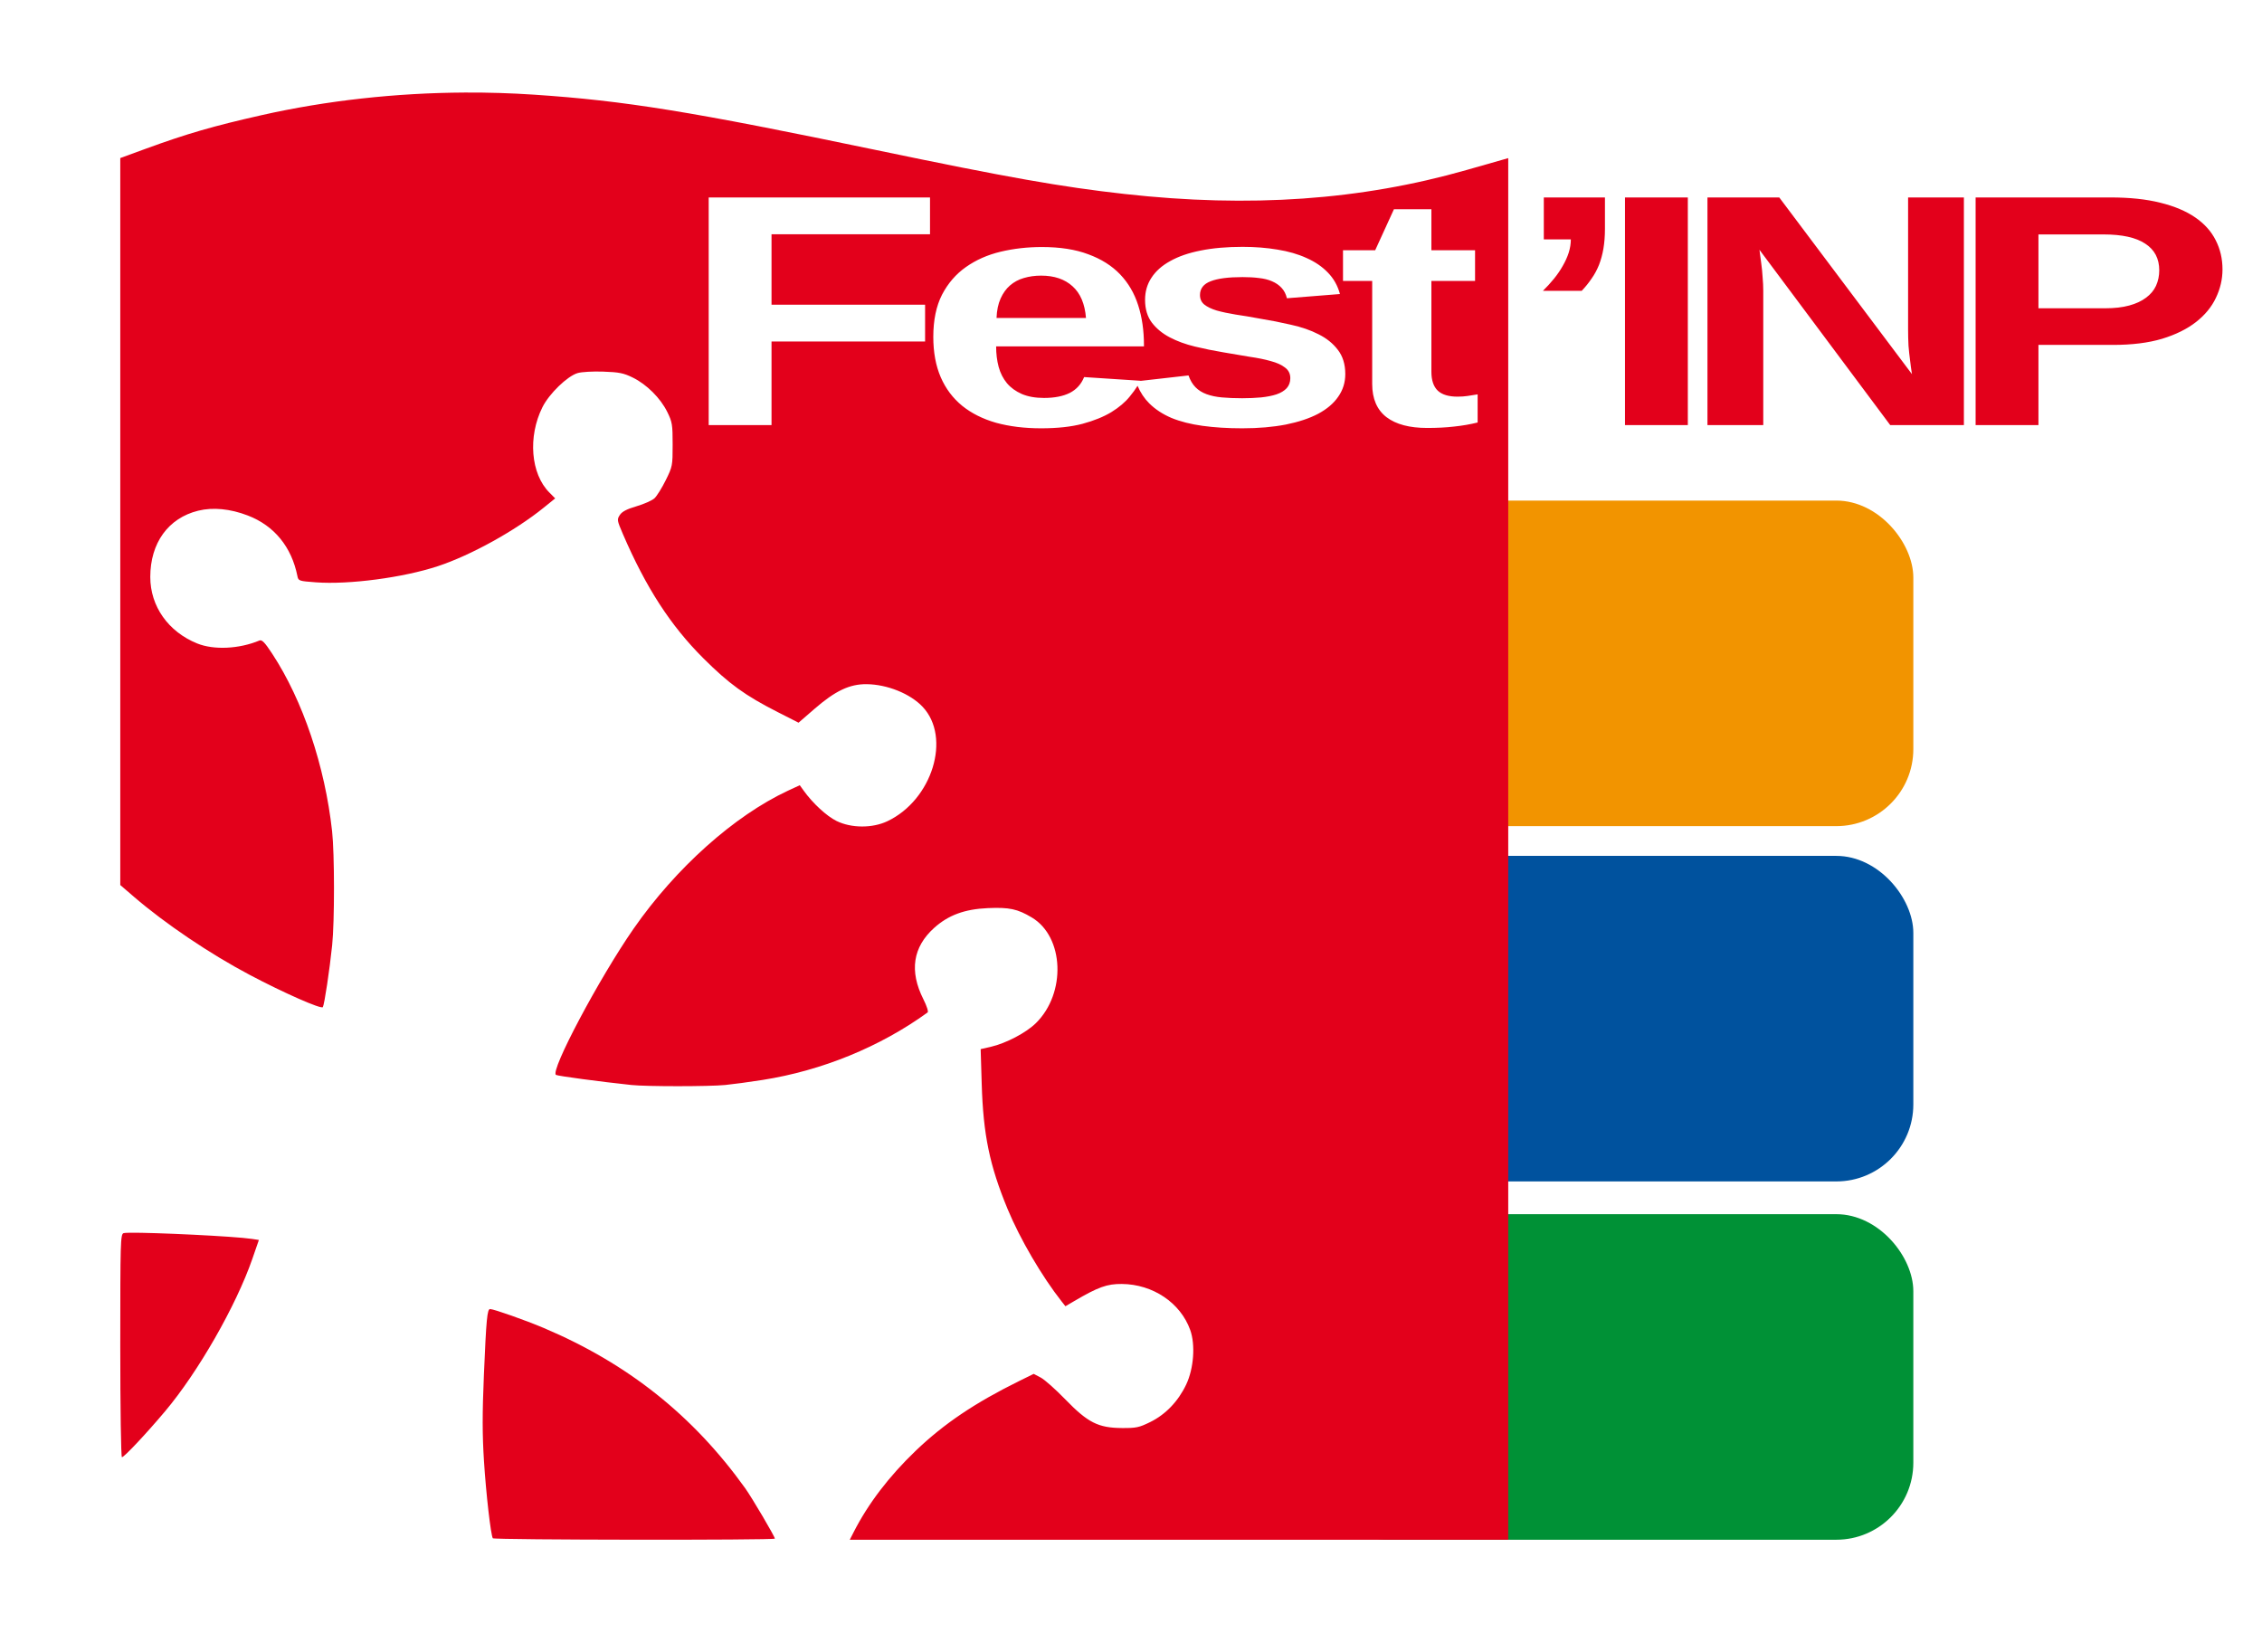 <?xml version="1.0" encoding="UTF-8" standalone="no"?>
<!-- Created with Inkscape (http://www.inkscape.org/) -->

<svg
   xmlns:dc="http://purl.org/dc/elements/1.1/"
   xmlns:cc="http://creativecommons.org/ns#"
   xmlns:rdf="http://www.w3.org/1999/02/22-rdf-syntax-ns#"
   xmlns:svg="http://www.w3.org/2000/svg"
   xmlns="http://www.w3.org/2000/svg"
   xmlns:sodipodi="http://sodipodi.sourceforge.net/DTD/sodipodi-0.dtd"
   xmlns:inkscape="http://www.inkscape.org/namespaces/inkscape"
   id="svg2876"
   version="1.1"
   inkscape:version="0.47 r22583"
   width="1206"
   height="881"
   sodipodi:docname="logo_fest-inp_nb.svg">
  <defs
     id="defs2880">
    <linearGradient
       id="linearGradient4127">
      <stop
         style="stop-color:#00001b;stop-opacity:1;"
         offset="0"
         id="stop4129" />
      <stop
         id="stop4139"
         offset="0.953"
         style="stop-color:#00001b;stop-opacity:0.498;" />
      <stop
         style="stop-color:#00001b;stop-opacity:0;"
         offset="1"
         id="stop4131" />
    </linearGradient>
    <inkscape:perspective
       sodipodi:type="inkscape:persp3d"
       inkscape:vp_x="0 : 0.5 : 1"
       inkscape:vp_y="0 : 1000 : 0"
       inkscape:vp_z="1 : 0.5 : 1"
       inkscape:persp3d-origin="0.5 : 0.33333333 : 1"
       id="perspective2884" />
    <inkscape:perspective
       id="perspective3760"
       inkscape:persp3d-origin="0.5 : 0.33333333 : 1"
       inkscape:vp_z="1 : 0.5 : 1"
       inkscape:vp_y="0 : 1000 : 0"
       inkscape:vp_x="0 : 0.5 : 1"
       sodipodi:type="inkscape:persp3d" />
    <inkscape:perspective
       id="perspective3788"
       inkscape:persp3d-origin="0.5 : 0.33333333 : 1"
       inkscape:vp_z="1 : 0.5 : 1"
       inkscape:vp_y="0 : 1000 : 0"
       inkscape:vp_x="0 : 0.5 : 1"
       sodipodi:type="inkscape:persp3d" />
    <inkscape:perspective
       id="perspective3832"
       inkscape:persp3d-origin="0.5 : 0.33333333 : 1"
       inkscape:vp_z="1 : 0.5 : 1"
       inkscape:vp_y="0 : 1000 : 0"
       inkscape:vp_x="0 : 0.5 : 1"
       sodipodi:type="inkscape:persp3d" />
    <inkscape:perspective
       id="perspective3839"
       inkscape:persp3d-origin="0.5 : 0.33333333 : 1"
       inkscape:vp_z="1 : 0.5 : 1"
       inkscape:vp_y="0 : 1000 : 0"
       inkscape:vp_x="0 : 0.5 : 1"
       sodipodi:type="inkscape:persp3d" />
    <inkscape:perspective
       id="perspective4089"
       inkscape:persp3d-origin="0.5 : 0.33333333 : 1"
       inkscape:vp_z="1 : 0.5 : 1"
       inkscape:vp_y="0 : 1000 : 0"
       inkscape:vp_x="0 : 0.5 : 1"
       sodipodi:type="inkscape:persp3d" />
    <inkscape:perspective
       id="perspective4113"
       inkscape:persp3d-origin="0.5 : 0.33333333 : 1"
       inkscape:vp_z="1 : 0.5 : 1"
       inkscape:vp_y="0 : 1000 : 0"
       inkscape:vp_x="0 : 0.5 : 1"
       sodipodi:type="inkscape:persp3d" />
    <inkscape:perspective
       id="perspective5690"
       inkscape:persp3d-origin="0.5 : 0.33333333 : 1"
       inkscape:vp_z="1 : 0.5 : 1"
       inkscape:vp_y="0 : 1000 : 0"
       inkscape:vp_x="0 : 0.5 : 1"
       sodipodi:type="inkscape:persp3d" />
  </defs>
  <sodipodi:namedview
     pagecolor="#ffffff"
     bordercolor="#666666"
     borderopacity="1"
     objecttolerance="10"
     gridtolerance="10"
     guidetolerance="10"
     inkscape:pageopacity="0"
     inkscape:pageshadow="2"
     inkscape:window-width="1440"
     inkscape:window-height="825"
     id="namedview2878"
     showgrid="false"
     showguides="true"
     inkscape:guide-bbox="true"
     inkscape:zoom="0.5"
     inkscape:cx="560.75862"
     inkscape:cy="415.79064"
     inkscape:window-x="0"
     inkscape:window-y="48"
     inkscape:window-maximized="1"
     inkscape:current-layer="svg2876">
    <sodipodi:guide
       orientation="1,0"
       position="-167.987,587.956"
       id="guide3778" />
  </sodipodi:namedview>
  <rect
     style="fill:#00529e;fill-opacity:1"
     id="rect3776-2"
     width="390.104"
     height="173.587"
     x="630"
     y="456.365"
     ry="41.064" />
  <rect
     style="fill:#009136;fill-opacity:1"
     id="rect3776-2-1"
     width="321.514"
     height="173.587"
     x="698.589"
     y="647.413"
     ry="41.064" />
  <rect
     style="fill:#f29400;fill-opacity:1"
     id="rect3776"
     width="390.104"
     height="173.587"
     x="630"
     y="266.913"
     ry="41.064" />
  <path
     style="fill:#e3001b;fill-opacity:1"
     d="M 247.906 49.344 C 211.034 49.534 173.995 53.616 139.469 61.406 C 113.618 67.239 99.713 71.279 77.875 79.25 L 64.125 84.281 L 64.125 278.094 L 64.125 471.906 L 71.344 478.125 C 88.058 492.51 111.838 508.549 133.125 519.812 C 151.241 529.398 171.344 538.264 172.125 537 C 172.95 535.666 175.752 517.01 177.094 504 C 178.402 491.316 178.392 455.323 177.062 443.219 C 173.241 408.431 161.482 373.535 145.188 348.656 C 141.143 342.481 139.659 340.971 138.312 341.531 C 127.467 346.046 113.996 346.688 105.125 343.094 C 89.692 336.842 80.125 323.279 80.125 307.656 C 80.125 289.509 89.701 276.25 105.656 272.312 C 113.517 270.373 122.719 271.263 132.125 274.875 C 146.2 280.28 155.447 291.588 158.562 307.156 C 159.079 309.738 159.382 309.829 168.375 310.5 C 186.041 311.819 215.001 307.992 233.5 301.875 C 251.05 296.071 274.693 282.989 289.812 270.75 L 296 265.75 L 292.906 262.625 C 282.96 252.679 281.344 232.852 289.219 217.094 C 292.795 209.937 302.443 200.584 307.938 198.938 C 310.078 198.296 316.033 197.958 321.656 198.156 C 330.141 198.455 332.458 198.914 337.406 201.344 C 344.808 204.978 352.147 212.286 355.781 219.688 C 358.413 225.048 358.625 226.388 358.625 237.062 C 358.625 248.363 358.548 248.756 354.938 256.062 C 352.907 260.17 350.207 264.514 348.938 265.688 C 347.668 266.861 343.366 268.76 339.375 269.938 C 334.155 271.477 331.655 272.784 330.469 274.594 C 328.892 277.001 328.956 277.455 332.125 284.812 C 344.408 313.331 357.564 333.632 375.031 351.031 C 388.745 364.692 397.239 370.845 414.688 379.719 L 425.75 385.344 L 434.188 378.031 C 445.341 368.348 452.939 364.727 462.031 364.812 C 473.038 364.916 485.325 369.887 491.906 376.875 C 507.303 393.223 497.053 426.523 473.125 437.875 C 465.125 441.67 453.9 441.63 446 437.75 C 440.73 435.162 433.276 428.27 428.5 421.594 L 426.406 418.688 L 420 421.656 C 391.361 435.066 360.359 462.795 337.875 495.094 C 319.571 521.388 293.087 571.281 296.438 573.156 C 297.51 573.756 319.926 576.755 336.625 578.531 C 344.618 579.382 377.83 579.38 386.625 578.531 C 390.475 578.16 399.43 576.958 406.531 575.844 C 438.233 570.87 469.313 558.166 494.562 539.844 C 495.098 539.455 494.134 536.428 492.312 532.812 C 484.739 517.778 486.677 504.986 498.062 494.75 C 505.605 487.969 514.307 484.753 526.625 484.219 C 538.136 483.719 542.455 484.633 550.125 489.219 C 567.37 499.528 568.526 529.547 552.312 545.531 C 547.107 550.663 536.393 556.294 528.188 558.188 L 522.844 559.406 L 523.406 577.938 C 524.214 605.03 527.595 621.427 537.219 644.688 C 543.792 660.577 555.561 680.705 566.062 694 L 568.031 696.5 L 572.844 693.688 C 585.588 686.214 590.245 684.56 598.125 684.625 C 614.642 684.762 629.358 694.652 634.562 709.125 C 637.397 717.008 636.479 729.674 632.438 738.219 C 628.201 747.176 621.46 754.209 613.25 758.25 C 607.335 761.162 605.778 761.492 598.125 761.438 C 585.486 761.347 579.978 758.55 567.969 746.156 C 562.818 740.84 556.933 735.616 554.875 734.531 L 551.125 732.562 L 543.375 736.375 C 519.766 748.029 503.252 759.16 488.281 773.5 C 473.991 787.188 462.914 801.7 455.156 816.906 L 453.062 821 L 628.594 821 L 804.125 821 L 804.125 452.656 L 804.125 84.312 L 781.875 90.656 C 725.484 106.747 666.466 110.878 599.625 103.438 C 566.086 99.704 537.232 94.614 467.125 80 C 368.349 59.41 333.121 53.702 284.625 50.469 C 272.466 49.658 260.197 49.28 247.906 49.344 z M 377.844 105.281 L 495.844 105.281 L 495.844 124.906 L 411.344 124.906 L 411.344 162.469 L 493.219 162.469 L 493.219 182.094 L 411.344 182.094 L 411.344 226.656 L 377.844 226.656 L 377.844 105.281 z M 823.094 105.281 L 823.094 127.656 L 837.5 127.656 C 837.5 129.954 837.132 132.307 836.375 134.719 C 835.618 137.074 834.55 139.427 833.188 141.781 C 831.9 144.079 830.348 146.354 828.531 148.594 C 826.714 150.834 824.745 152.995 822.625 155.062 L 843.312 155.062 C 845.281 152.995 847.017 150.834 848.531 148.594 C 850.121 146.354 851.44 143.923 852.5 141.281 C 853.56 138.582 854.345 135.664 854.875 132.562 C 855.405 129.404 855.687 125.91 855.688 122.062 L 855.688 105.281 L 823.094 105.281 z M 866.375 105.281 L 866.375 226.656 L 899.875 226.656 L 899.875 105.281 L 866.375 105.281 z M 910.344 105.281 L 910.344 226.656 L 940.094 226.656 L 940.094 155.062 C 940.094 152.765 939.977 150.34 939.75 147.812 C 939.599 145.286 939.365 142.932 939.062 140.75 C 938.76 138.223 938.441 135.715 938.062 133.188 L 1007.781 226.656 L 1047.062 226.656 L 1047.062 105.281 L 1017.312 105.281 L 1017.312 175.812 C 1017.312 178.684 1017.38 181.53 1017.531 184.344 C 1017.758 187.158 1018.041 189.698 1018.344 191.938 C 1018.646 194.579 1018.996 197.088 1019.375 199.5 L 948.625 105.281 L 910.344 105.281 z M 1053.312 105.281 L 1053.312 226.656 L 1086.812 226.656 L 1086.812 183.906 L 1126.562 183.906 C 1136.632 183.906 1145.344 182.839 1152.688 180.656 C 1160.031 178.416 1166.074 175.421 1170.844 171.688 C 1175.613 167.955 1179.135 163.668 1181.406 158.844 C 1183.753 153.962 1184.937 148.914 1184.938 143.688 C 1184.937 138.002 1183.735 132.803 1181.312 128.094 C 1178.965 123.384 1175.327 119.326 1170.406 115.938 C 1165.485 112.549 1159.276 109.932 1151.781 108.094 C 1144.286 106.199 1135.439 105.281 1125.219 105.281 L 1053.312 105.281 z M 743.188 111.562 L 763.156 111.562 L 763.156 133.438 L 786.438 133.438 L 786.438 149.812 L 763.156 149.812 L 763.156 198.219 C 763.156 202.756 764.291 206.13 766.562 208.312 C 768.834 210.437 772.355 211.5 777.125 211.5 C 779.093 211.5 780.879 211.355 782.469 211.125 C 784.059 210.895 785.844 210.626 787.812 210.281 L 787.812 225.281 C 783.876 226.258 779.704 226.978 775.312 227.438 C 770.921 227.954 766.13 228.188 760.906 228.188 C 751.518 228.188 744.291 226.285 739.219 222.438 C 734.146 218.532 731.594 212.618 731.594 204.75 L 731.594 149.812 L 716.031 149.812 L 716.031 133.438 L 733.188 133.438 L 743.188 111.562 z M 1086.812 125 L 1121.469 125 C 1131.387 125 1138.798 126.633 1143.719 129.906 C 1148.715 133.122 1151.219 137.865 1151.219 144.125 C 1151.219 147.112 1150.636 149.848 1149.5 152.375 C 1148.364 154.845 1146.579 156.97 1144.156 158.75 C 1141.809 160.53 1138.821 161.93 1135.188 162.906 C 1131.629 163.883 1127.372 164.375 1122.375 164.375 L 1086.812 164.375 L 1086.812 125 z M 662.5 131.625 C 669.162 131.625 675.371 132.118 681.125 133.094 C 686.879 134.013 692.02 135.495 696.562 137.562 C 701.105 139.573 704.909 142.154 707.938 145.312 C 711.041 148.471 713.195 152.302 714.406 156.781 L 686.125 159.031 C 685.595 156.792 684.644 154.936 683.281 153.5 C 681.918 152.007 680.2 150.83 678.156 149.969 C 676.188 149.107 673.9 148.537 671.25 148.25 C 668.6 147.905 665.68 147.75 662.5 147.75 C 654.929 147.75 649.254 148.476 645.469 149.969 C 641.683 151.405 639.781 153.867 639.781 157.312 C 639.781 159.438 640.548 161.112 642.062 162.375 C 643.652 163.639 645.855 164.701 648.656 165.562 C 651.533 166.367 654.889 167.087 658.75 167.719 C 662.687 168.293 666.975 169.014 671.594 169.875 C 677.272 170.794 682.83 171.893 688.281 173.156 C 693.808 174.362 698.698 176.036 702.938 178.219 C 707.253 180.344 710.676 183.112 713.25 186.5 C 715.9 189.888 717.25 194.211 717.25 199.438 C 717.25 203.917 715.998 207.939 713.5 211.5 C 711.077 215.061 707.506 218.098 702.812 220.625 C 698.118 223.095 692.376 224.997 685.562 226.375 C 678.749 227.696 670.988 228.375 662.281 228.375 C 654.483 228.375 647.44 227.924 641.156 227.062 C 634.872 226.201 629.332 224.796 624.562 222.844 C 619.869 220.834 615.93 218.252 612.75 215.094 C 610.117 212.478 608.043 209.358 606.5 205.719 C 605.336 207.563 603.953 209.501 602.281 211.5 C 599.858 214.486 596.619 217.223 592.531 219.75 C 588.443 222.22 583.32 224.303 577.188 225.969 C 571.131 227.577 563.769 228.375 555.062 228.375 C 546.205 228.375 538.21 227.39 531.094 225.438 C 524.053 223.427 518.028 220.426 513.031 216.406 C 508.034 212.329 504.212 207.244 501.562 201.156 C 498.913 195.011 497.594 187.838 497.594 179.625 C 497.594 170.723 499.146 163.213 502.25 157.125 C 505.43 151.037 509.669 146.139 514.969 142.406 C 520.344 138.616 526.504 135.884 533.469 134.219 C 540.434 132.553 547.778 131.719 555.5 131.719 C 565.191 131.719 573.436 133.009 580.25 135.594 C 587.139 138.121 592.796 141.687 597.188 146.281 C 601.578 150.876 604.8 156.38 606.844 162.812 C 608.888 169.187 609.906 176.247 609.906 184 L 609.906 184.688 L 531.094 184.688 C 531.094 188.593 531.529 192.237 532.438 195.625 C 533.346 198.956 534.831 201.874 536.875 204.344 C 538.919 206.756 541.557 208.658 544.812 210.094 C 548.068 211.472 552.007 212.188 556.625 212.188 C 562.227 212.188 566.817 211.28 570.375 209.5 C 573.933 207.662 576.486 204.853 578 201.062 L 608.094 203.031 C 608.084 203.051 608.073 203.074 608.062 203.094 L 633.656 200.188 C 634.565 202.772 635.816 204.892 637.406 206.5 C 638.996 208.108 640.965 209.326 643.312 210.188 C 645.659 211.049 648.365 211.619 651.469 211.906 C 654.648 212.193 658.269 212.344 662.281 212.344 C 665.915 212.344 669.271 212.193 672.375 211.906 C 675.555 211.562 678.291 211.028 680.562 210.281 C 682.909 209.477 684.713 208.378 686 207 C 687.287 205.564 687.937 203.781 687.938 201.656 C 687.937 199.244 686.986 197.347 685.094 195.969 C 683.277 194.533 680.755 193.393 677.5 192.531 C 674.32 191.612 670.516 190.851 666.125 190.219 C 661.81 189.53 657.202 188.737 652.281 187.875 C 647.133 187.014 642.059 185.987 637.062 184.781 C 632.066 183.575 627.593 181.943 623.656 179.875 C 619.719 177.808 616.548 175.19 614.125 172.031 C 611.702 168.815 610.5 164.757 610.5 159.875 C 610.5 155.453 611.635 151.54 613.906 148.094 C 616.177 144.591 619.484 141.631 623.875 139.219 C 628.266 136.749 633.69 134.857 640.125 133.594 C 646.636 132.273 654.096 131.625 662.5 131.625 z M 555.062 146.969 C 551.807 146.969 548.721 147.389 545.844 148.25 C 543.042 149.054 540.589 150.381 538.469 152.219 C 536.425 153.999 534.756 156.316 533.469 159.188 C 532.182 162.059 531.464 165.511 531.312 169.531 L 579 169.531 C 578.394 162.008 576.008 156.389 571.844 152.656 C 567.68 148.866 562.103 146.969 555.062 146.969 z M 69.125 657.312 C 67.343 657.339 66.206 657.404 65.875 657.531 C 64.236 658.161 64.125 661.952 64.125 717.594 C 64.125 750.756 64.513 777 65 777 C 66.193 777 77.825 764.613 88.031 752.5 C 105.575 731.678 125.802 696.388 134.5 671.344 L 138.031 661.156 L 134.312 660.594 C 124.992 659.184 81.601 657.125 69.125 657.312 z M 261.312 698 C 259.767 698 259.262 703.14 258 733 C 257.113 753.983 257.136 764.884 258.031 779 C 259.136 796.414 261.66 818.455 262.75 820.219 C 263.307 821.12 413.125 821.306 413.125 820.406 C 413.125 819.31 400.87 798.506 397.281 793.5 C 369.484 754.729 334.744 727.085 289.906 708.094 C 280.22 703.991 263.241 698 261.312 698 z "
     id="path4103" />
</svg>
